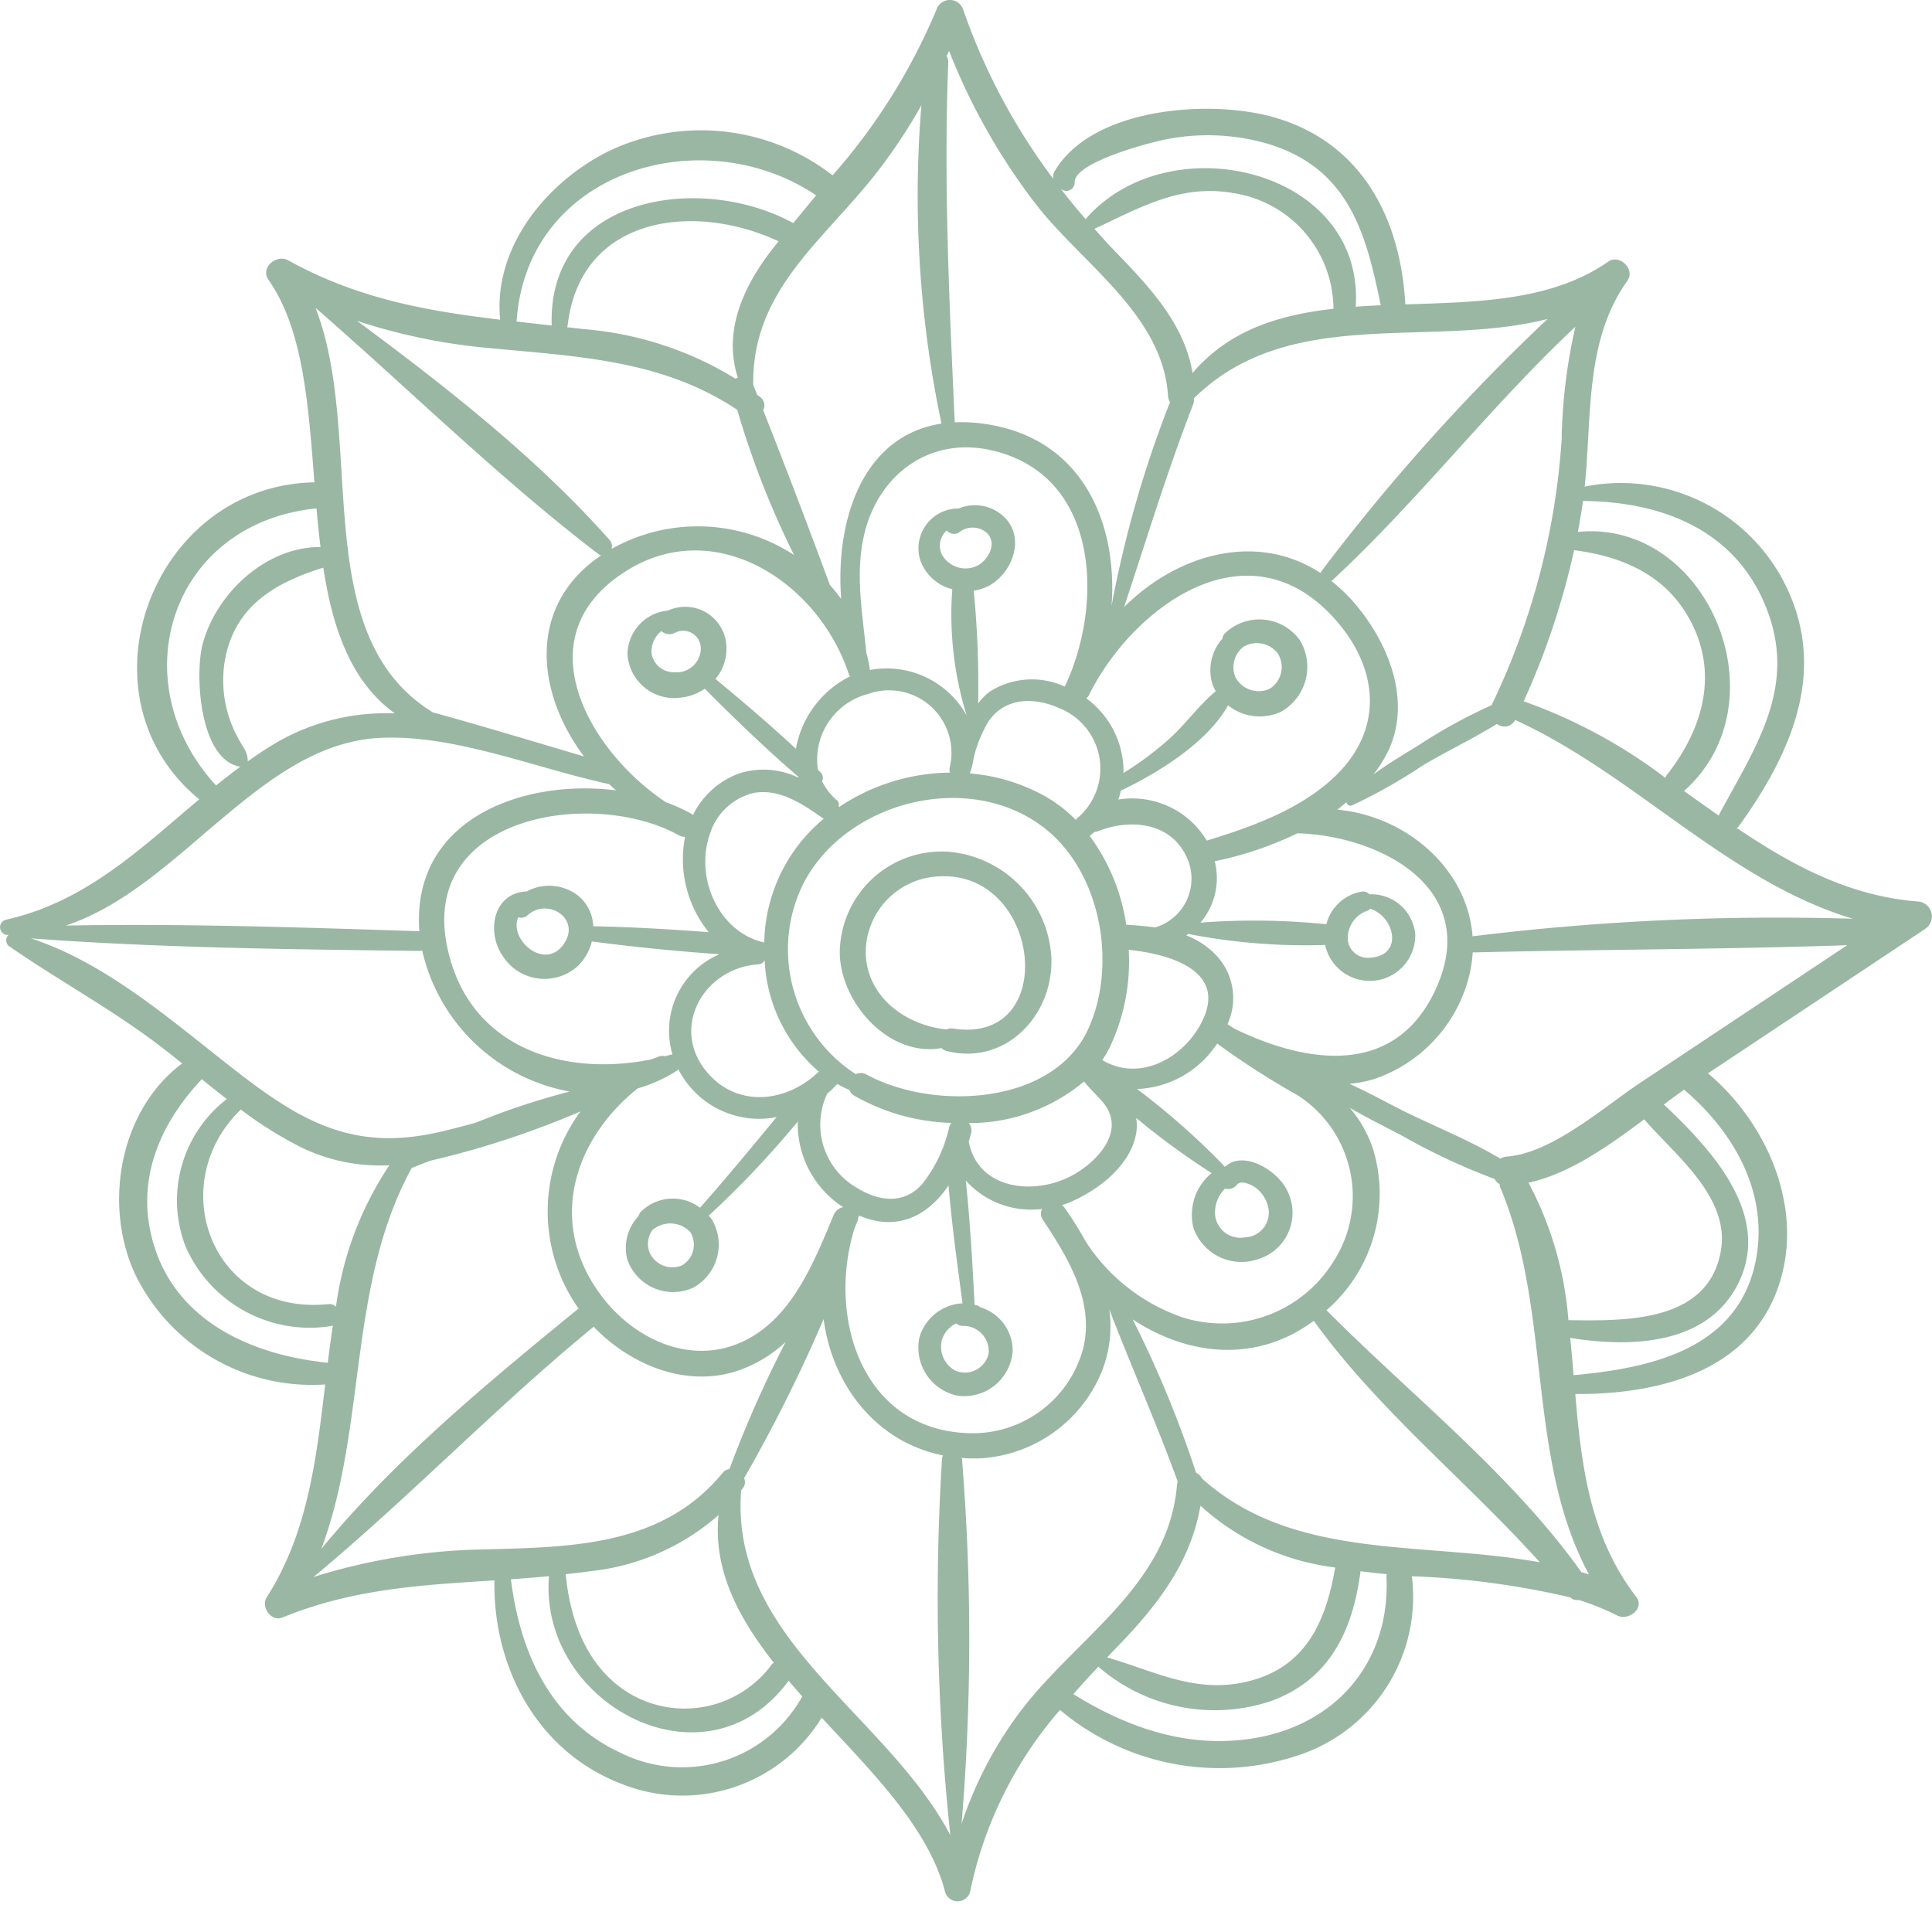 <svg xmlns="http://www.w3.org/2000/svg" xmlns:xlink="http://www.w3.org/1999/xlink" width="130" height="130" viewBox="0 0 130 130">
  <defs>
    <clipPath id="clip-gestal_icon_c">
      <rect width="130" height="130"/>
    </clipPath>
  </defs>
  <g id="gestal_icon_c" clip-path="url(#clip-gestal_icon_c)">
    <g id="Raggruppa_11714" data-name="Raggruppa 11714" transform="translate(14339.455 17466.133)">
      <path id="Tracciato_11964" data-name="Tracciato 11964" d="M302.907,302.275a7.56,7.56,0,0,0-7.118-7.092,6.863,6.863,0,0,0-7.118,6.823c.056,3.388,3.333,7.037,6.846,6.4a.766.766,0,0,0,.357.2c3.98,1,7.209-2.447,7.033-6.329m-6.616,4.814a.811.811,0,0,0-.451.062c-2.745-.293-5.345-2.178-5.424-5.146a5.144,5.144,0,0,1,5.038-5.158c6.79-.275,8.02,11.369.837,10.241" transform="translate(-14571.62 -17704.016)" fill="#9ab7a3"/>
      <path id="Tracciato_11965" data-name="Tracciato 11965" d="M350.567,287.773c-4.641-.371-8.48-2.465-12.154-4.943a.85.85,0,0,0,.152-.146c3.658-5.088,6.144-10.842,2.793-16.822a12.378,12.378,0,0,0-13.182-6.005c.489-4.733,0-9.83,2.875-13.854.541-.758-.529-1.813-1.285-1.287-3.812,2.658-8.776,2.72-13.659,2.88-.326-5.806-2.935-10.871-8.794-12.576-4.279-1.244-12.289-.708-14.816,3.639a.723.723,0,0,0-.073.5,41.635,41.635,0,0,1-6.063-11.379.947.947,0,0,0-1.809,0,40.442,40.442,0,0,1-6.984,11.133,14.457,14.457,0,0,0-14.852-1.728c-4.313,2.045-8.007,6.525-7.515,11.442-4.926-.588-9.6-1.408-14.262-3.994-.791-.439-1.906.492-1.322,1.322,2.349,3.342,2.682,8.473,3.084,13.616-10.949.2-16.2,14.4-7.751,21.329-3.97,3.334-7.665,6.92-13.035,8.109a.522.522,0,0,0,.138,1.02l.064,0a.494.494,0,0,0,.062.766c3.23,2.243,6.673,4.106,9.834,6.477.6.449,1.194.922,1.79,1.4-4.2,3.126-5.328,9.479-3.178,14.155a13.214,13.214,0,0,0,12.8,7.444c-.589,5.007-1.182,10.038-3.931,14.315-.409.636.287,1.682,1.052,1.368,4.785-1.959,9.462-2.187,14.267-2.5-.1,5.845,2.878,11.516,8.529,13.683a11,11,0,0,0,13.491-4.443c3.5,3.77,7.212,7.473,8.309,11.738a.875.875,0,0,0,1.674,0,26.9,26.9,0,0,1,6.052-12.259,16.691,16.691,0,0,0,16.191,3,11.229,11.229,0,0,0,7.49-11.995,55.226,55.226,0,0,1,10.659,1.422.649.649,0,0,0,.577.173,17.018,17.018,0,0,1,2.583,1.049c.737.376,1.883-.471,1.269-1.269-3.1-4.027-3.685-8.8-4.094-13.638,5.307.031,11.366-1.335,13.513-6.817,2.068-5.281-.444-11.279-4.584-14.761q7.3-4.851,14.594-9.705a1.006,1.006,0,0,0-.5-1.858m-22.528-26.786c.008-.055.013-.11.021-.165,5.121.045,10.041,1.811,12.211,6.891,2.335,5.467-.524,9.519-3.041,14.192-.017.031-.016.06-.029.091-.782-.546-1.561-1.1-2.34-1.659,6.731-5.966,1.614-18.294-7.144-17.433.12-.636.23-1.274.322-1.917m5.67,18.265a.912.912,0,0,0-.105.2,35.209,35.209,0,0,0-9.532-5.149,51.327,51.327,0,0,0,3.393-10.168c3.367.431,6.388,1.762,7.983,5.06,1.711,3.539.559,7.132-1.739,10.06m-7.075-22.685a48.61,48.61,0,0,1-4.722,17.994,35.576,35.576,0,0,0-4.9,2.689c-1,.618-2.07,1.248-3.049,1.971a8.82,8.82,0,0,0,1-1.594c1.616-3.432-.051-7.418-2.415-10.092a10.967,10.967,0,0,0-1.411-1.323c5.806-5.363,10.649-11.714,16.412-17.114a36.938,36.938,0,0,0-.922,7.47M286.72,302.684a11.97,11.97,0,0,0,7.768-2.8c.369.469.8.863,1.213,1.335,1.588,1.8-.04,3.756-1.633,4.769-2.613,1.662-6.715,1.3-7.339-2.061.056-.189.112-.375.16-.567a.7.7,0,0,0-.169-.675m10.773-11.659c2.913.306,6.959,1.5,4.695,5.256-1.354,2.247-4.151,3.566-6.472,2.161a7.712,7.712,0,0,0,.486-.822,13.475,13.475,0,0,0,1.291-6.6m1.774-1.5c-.647-.094-1.3-.147-1.94-.18a13.372,13.372,0,0,0-2.462-5.984l.01-.005c.116-.082.214-.173.32-.261a.688.688,0,0,0,.2-.033c2.23-.89,5.012-.624,6.058,1.863a3.42,3.42,0,0,1-2.187,4.6m-5.275-7.313a.548.548,0,0,0-.056.077,9.553,9.553,0,0,0-2.061-1.588,12.515,12.515,0,0,0-5.076-1.54c.005-.014.015-.022.02-.036a5.574,5.574,0,0,0,.241-.991,8.383,8.383,0,0,1,1.019-2.5c1.136-1.632,3.139-1.6,4.782-.846a4.368,4.368,0,0,1,1.13,7.421m-9.048-17.743a1.352,1.352,0,0,1,.31-1.652.659.659,0,0,0,.792.159,1.451,1.451,0,0,1,1.927.027c.667.684.1,1.737-.594,2.147a1.813,1.813,0,0,1-2.434-.682m8.251,8.854a5.3,5.3,0,0,0-5.045.334,3.887,3.887,0,0,0-.785.8,65.957,65.957,0,0,0-.3-7.594,3.036,3.036,0,0,0,1.1-.366c1.513-.889,2.357-3.136,1-4.539a2.853,2.853,0,0,0-3.115-.62l-.007,0a2.682,2.682,0,0,0-2.575,3.476,3.074,3.074,0,0,0,2.156,1.958,22.928,22.928,0,0,0,.969,8.5,6.145,6.145,0,0,0-6.523-3.064.8.8,0,0,0,0-.1,10.954,10.954,0,0,0-.231-1.072c-.259-2.642-.76-5.3-.148-7.931.935-4.021,4.38-6.634,8.567-5.683,7.314,1.662,7.55,10.392,4.935,15.9m-13.14.462a4.2,4.2,0,0,1,5.4,4.964.738.738,0,0,0,.01.364A13.615,13.615,0,0,0,278,281.422a.808.808,0,0,0-.03-.087.315.315,0,0,0-.084-.346,4.063,4.063,0,0,1-1.024-1.3.541.541,0,0,0-.136-.636c-.048-.048-.1-.093-.146-.14a4.565,4.565,0,0,1,3.472-5.126m-7.083,16.746c-3.075-.684-4.67-4.363-3.67-7.257a4.092,4.092,0,0,1,2.936-2.8c1.764-.335,3.359.765,4.713,1.721.008.007.017.006.024.011a11.044,11.044,0,0,0-4,8.326m3.667,8.687c-2.045,2-5.329,2.5-7.426.148-2.676-3-.349-7.136,3.371-7.365a.52.52,0,0,0,.413-.274,10.5,10.5,0,0,0,3.642,7.491M275.1,277.5c-1.748-1.625-3.576-3.181-5.412-4.7a3.164,3.164,0,0,0,.669-2.7,2.778,2.778,0,0,0-3.871-1.9,2.994,2.994,0,0,0-2.72,2.909,3.148,3.148,0,0,0,3.6,2.945,3.35,3.35,0,0,0,1.6-.6c2.023,2.034,4.11,4.047,6.286,5.919.008.024.013.05.022.074a5.373,5.373,0,0,0-4.022-.278,5.6,5.6,0,0,0-3.079,2.788.719.719,0,0,0-.088-.076,11.922,11.922,0,0,0-1.731-.785c-4.842-3.2-9.3-10.422-3.579-14.922,6.217-4.893,13.769-.156,15.892,6.319a.84.84,0,0,0,.072.134A6.78,6.78,0,0,0,275.1,277.5m-6.4-6.692a1.624,1.624,0,0,1-1.769,1.54,1.5,1.5,0,0,1-1.551-1.338,1.77,1.77,0,0,1,.668-1.431.8.8,0,0,0,.866.142A1.188,1.188,0,0,1,268.7,270.8m-1.465,12.526a.811.811,0,0,0,.407.1,7.791,7.791,0,0,0,1.594,6.414c-2.587-.2-5.182-.348-7.774-.4a2.787,2.787,0,0,0-.973-2.024,3.18,3.18,0,0,0-3.538-.3.431.431,0,0,0-.106-.011c-2.192.211-2.557,2.834-1.441,4.386a3.336,3.336,0,0,0,5.023.625,3.515,3.515,0,0,0,.945-1.654c2.846.38,5.712.658,8.578.863a5.606,5.606,0,0,0-3.159,6.732c-.173.051-.351.088-.526.133a.438.438,0,0,0-.28-.013c-.218.061-.416.151-.625.225-5.955,1.195-12.372-.8-13.743-7.662-1.76-8.812,9.885-10.6,15.619-7.415m-7.757,7.315c-1.279,1.835-3.722-.31-3.062-1.806a.614.614,0,0,0,.615-.127c1.372-1.235,3.636.227,2.447,1.933m4.964,9.714a9.9,9.9,0,0,0,2.759-1.269l.008.016a6.094,6.094,0,0,0,6.594,3.181c-1.7,2.046-3.39,4.106-5.157,6.1a3.033,3.033,0,0,0-4,.293.784.784,0,0,0-.141.273,3.106,3.106,0,0,0-.747,2.928,3.265,3.265,0,0,0,4.415,1.893,3.311,3.311,0,0,0,1.271-4.6,2.52,2.52,0,0,0-.212-.253,64.614,64.614,0,0,0,5.991-6.334,6.659,6.659,0,0,0,3.06,5.761.851.851,0,0,0-.636.513c-1.277,3.051-2.725,6.778-5.857,8.4-3.636,1.885-7.627-.005-9.86-3.056-3.587-4.9-1.721-10.453,2.515-13.843m2.975,11.908a1.675,1.675,0,0,1-2.184-.914,1.577,1.577,0,0,1,.251-1.519c.014-.007.027-.007.04-.014a1.847,1.847,0,0,1,2.465.2,1.612,1.612,0,0,1-.572,2.249m9.788-11.565a7.156,7.156,0,0,0,.676-.644,8.561,8.561,0,0,0,.817.4.782.782,0,0,0,.321.38,13.934,13.934,0,0,0,6.534,1.834.786.786,0,0,0-.14.277,9.477,9.477,0,0,1-1.814,3.83c-1.253,1.42-2.957,1.166-4.437.24a4.895,4.895,0,0,1-1.957-6.321m2.643-1.279a.765.765,0,0,0-.724-.026,10,10,0,0,1-3.568-12.743c2.854-5.671,11.323-7.805,16.38-3.723,3.679,2.97,4.776,9.059,2.86,13.362-2.327,5.222-10.436,5.577-14.947,3.131m13.729,8.57c1.865-.8,4-2.429,4.4-4.55a3.151,3.151,0,0,0,.016-1.1,50.8,50.8,0,0,0,5.074,3.711,3.639,3.639,0,0,0-1.229,3.664,3.421,3.421,0,0,0,4.467,2.086,3.258,3.258,0,0,0,1.828-4.608c-.65-1.335-2.892-2.674-4.107-1.614-.037.008-.068.029-.1.039a.439.439,0,0,0-.075-.114,50.1,50.1,0,0,0-5.8-5.111,6.746,6.746,0,0,0,5.387-3.061,53.9,53.9,0,0,0,5.4,3.472,8.074,8.074,0,0,1,2.487,11.1,8.817,8.817,0,0,1-10.192,3.86,12.631,12.631,0,0,1-6.531-5.1,24.778,24.778,0,0,0-1.445-2.307.56.56,0,0,0-.117-.112l-.028-.047a5.737,5.737,0,0,0,.566-.2m9.729.9a2.222,2.222,0,0,1,.661-1.8.785.785,0,0,0,.8-.258c.289-.386,1.079.04,1.352.263a2.281,2.281,0,0,1,.773,1.327,1.666,1.666,0,0,1-1.589,1.945,1.707,1.707,0,0,1-2-1.482m1.349-12.526c-.173-.112-.347-.223-.517-.34a4.2,4.2,0,0,0-.671-4.536,5.454,5.454,0,0,0-2.106-1.434c.044-.029.082-.066.124-.1a41.559,41.559,0,0,0,9.225.744,3.065,3.065,0,0,0,6.059-.747,2.969,2.969,0,0,0-3.086-2.663.542.542,0,0,0-.469-.186,2.962,2.962,0,0,0-2.425,2.2,47.982,47.982,0,0,0-8.47-.108,4.618,4.618,0,0,0,.991-4c-.01-.045-.025-.087-.035-.13a23.582,23.582,0,0,0,5.567-1.882c5.653.173,12.492,3.768,9.252,10.609-2.748,5.8-8.626,4.887-13.438,2.565m7.572-6.108a1.954,1.954,0,0,1,1.337-1.86.514.514,0,0,0,.179-.128c1.658.534,2.235,3.146.024,3.289a1.347,1.347,0,0,1-1.54-1.3m-9.49-6.579a5.84,5.84,0,0,0-5.947-2.757,5.189,5.189,0,0,0,.171-.6c2.519-1.208,5.8-3.219,7.216-5.74a3.4,3.4,0,0,0,3.561.43,3.468,3.468,0,0,0,1.273-4.807,3.351,3.351,0,0,0-5.059-.458.656.656,0,0,0-.162.352,3.189,3.189,0,0,0-.677,3.02,2.87,2.87,0,0,0,.234.512c-1.113.926-2,2.173-3.079,3.16a21.656,21.656,0,0,1-3.128,2.342,6.107,6.107,0,0,0-2.486-5.009c.01-.019.018-.041.029-.061a.508.508,0,0,0,.128-.164c2.823-5.717,10.3-11.448,16.131-5.567,3.3,3.328,3.987,7.779.247,11.2-2.317,2.116-5.518,3.26-8.451,4.151m2.447-13.023a1.77,1.77,0,0,1,2.326.418,1.722,1.722,0,0,1-.546,2.395,1.772,1.772,0,0,1-2.286-.769,1.737,1.737,0,0,1,.507-2.043m20.485-22.077a136.529,136.529,0,0,0-15.209,16.968.535.535,0,0,0-.066.125c-4.335-2.822-9.653-1.253-13.219,2.294,1.518-4.568,2.91-9.166,4.655-13.658a.679.679,0,0,0,.04-.353c0-.013,0-.029.008-.041,6.446-6.328,15.827-3.309,23.791-5.334m-23.886,3.632c-.567-3.393-2.98-5.872-5.4-8.381-.418-.433-.808-.876-1.2-1.318,3.044-1.411,5.765-3.028,9.32-2.408a7.928,7.928,0,0,1,6.763,7.788c-3.653.41-7.008,1.424-9.479,4.318m-7.936-12.8c-.1-1.346,4.923-2.647,5.7-2.821a14.465,14.465,0,0,1,7.271.194c5.462,1.647,6.623,5.975,7.623,10.872-.566.025-1.127.056-1.684.1.619-9.289-12.59-12.355-18.174-5.893q-.874-1.01-1.68-2.052a.56.56,0,0,0,.942-.4m-8.612-8.523c.053-.115.113-.227.165-.342a42.322,42.322,0,0,0,5.859,10.34c3.117,4,8.531,7.423,8.873,12.873a.909.909,0,0,0,.132.418,75.046,75.046,0,0,0-3.933,13.711c.408-5.491-1.868-11.059-8.1-12.179a10.885,10.885,0,0,0-2.451-.173c-.367-8.144-.753-16.073-.437-24.238a.714.714,0,0,0-.105-.409m-4.956,8.154a36.835,36.835,0,0,0,3.254-4.843,74.24,74.24,0,0,0,1.351,21.419c-5.283.808-7.154,6.449-6.748,11.8a11.123,11.123,0,0,0-.757-.935c-1.457-3.935-2.949-7.872-4.494-11.767a.688.688,0,0,0-.153-.843c-.083-.072-.172-.13-.256-.2-.088-.22-.172-.444-.26-.664-.078-6.233,4.468-9.483,8.063-13.97m-9.1,13.486a.71.71,0,0,0-.141.08,23,23,0,0,0-10.235-3.345c-.377-.046-.737-.083-1.109-.125a.631.631,0,0,0,.035-.117c.864-7.456,8.621-8.292,14.192-5.664-.093.118-.186.23-.279.348-2.082,2.633-3.477,5.669-2.461,8.824m5.27-12.267q-.764.924-1.54,1.869c-6.148-3.38-16.528-1.911-16.255,6.89-.788-.088-1.588-.179-2.362-.267.678-10.224,12.582-13.6,20.157-8.492M254.3,250.519c5.982.585,11.756.763,16.853,4.174a59.057,59.057,0,0,0,3.82,9.765,11.849,11.849,0,0,0-12.277-.408.618.618,0,0,0-.117-.583c-4.914-5.546-11.006-10.314-17.01-14.763a39.686,39.686,0,0,0,8.731,1.817m7.542,13.9a.518.518,0,0,0,.151.073c-.148.1-.3.2-.444.309-4.577,3.471-3.775,9.143-.707,13.211-3.388-1-6.77-2.029-10.172-2.965-8.518-5.239-4.478-18.4-7.893-27.22,6.325,5.5,12.405,11.512,19.065,16.592m-24.294,12.33a8.076,8.076,0,0,1-.875-5.185c.65-3.675,3.38-5.244,6.627-6.255.624,4.054,1.834,7.659,4.816,9.809a14.658,14.658,0,0,0-8,1.98c-.656.388-1.287.807-1.9,1.245,0-.646-.3-.9-.669-1.593m5.295-15.428c.077.875.164,1.744.269,2.6-3.657-.026-7.026,3.11-7.932,6.537-.531,2.009-.229,7.783,2.535,8.248q-.83.612-1.631,1.258c-6.427-6.99-3.072-17.657,6.76-18.643M236.8,281.93c2.961-2.449,6.226-4.93,10.22-5.158,5.01-.287,10.553,2.035,15.519,3.108.151.141.3.285.458.417-6.311-.79-13.63,1.945-13.25,9.247,0,.078.018.153.024.231-7.915-.253-15.875-.529-23.8-.38,4.123-1.369,7.528-4.731,10.831-7.463m-13.181,8.323c8.712.649,17.5.737,26.229.847a.668.668,0,0,0,.105-.02,12.454,12.454,0,0,0,9.924,9.481,49.306,49.306,0,0,0-6.314,2.094c-.807.224-1.617.434-2.433.623-5.569,1.29-9.042-.524-13.331-3.817-4.35-3.339-8.87-7.471-14.18-9.208m24.124,15.27a22.492,22.492,0,0,0-3.594,9.518.6.6,0,0,0-.5-.178c-7.877.82-11.1-8.074-5.9-13.091a26.241,26.241,0,0,0,4.189,2.608,12.216,12.216,0,0,0,5.813,1.142M232.035,311.3c-1.529-4.36.094-8.4,3.089-11.567.557.449,1.116.9,1.683,1.335a8.611,8.611,0,0,0-2.787,9.893,9.117,9.117,0,0,0,9.823,5.378.551.551,0,0,0,.1-.04q-.187,1.249-.343,2.511c-4.814-.482-9.83-2.557-11.568-7.51m17.215-5.589c.4-.168.812-.322,1.218-.484a60.6,60.6,0,0,0,10.143-3.328,11.336,11.336,0,0,0-.134,13.265c-6,4.9-12.338,10.112-17.307,16.173,3.074-8.208,1.748-17.712,6.08-25.627m4.99,25.659a40.708,40.708,0,0,0-11.591,1.856c6.467-5.376,12.323-11.491,18.845-16.835,2.493,2.592,6.307,4.165,9.832,2.91a9.023,9.023,0,0,0,3.087-1.886,77.528,77.528,0,0,0-3.782,8.552.674.674,0,0,0-.448.243c-4.03,4.919-10.064,5.006-15.943,5.159m19.372,7.623a.768.768,0,0,0-.131.12,7.279,7.279,0,0,1-9.48,2.009c-2.915-1.7-4.077-4.9-4.387-8.08.572-.066,1.141-.123,1.72-.209a15.523,15.523,0,0,0,8.564-3.771c-.375,3.681,1.32,6.889,3.715,9.931m-10.245,6.095c-4.782-2.177-6.823-6.752-7.442-11.706.849-.059,1.7-.126,2.563-.208-.71,8.562,10.532,14.66,16.124,7.037q.451.529.918,1.054a9.242,9.242,0,0,1-12.163,3.823m8.051-17.693c.038-.05.08-.09.117-.141a.676.676,0,0,0,.082-.677,102.565,102.565,0,0,0,5.349-10.7c.571,4.365,3.482,8.265,8.032,9.17a.766.766,0,0,0-.066.261,150.408,150.408,0,0,0,.563,25.3c-4.3-8.178-14.864-13.161-14.077-23.211m7.623-17.608.2-.49a.733.733,0,0,0,.051-.235c.019-.052.039-.1.06-.156,2.594,1.107,4.648,0,6.02-2.024.229,2.651.583,5.3.945,7.93a3.194,3.194,0,0,0-2.9,2.277,3.307,3.307,0,0,0,2.511,3.93,3.267,3.267,0,0,0,3.76-2.993,3.059,3.059,0,0,0-2.194-2.953.51.51,0,0,0-.163-.107c-.067-.026-.137-.031-.205-.051-.144-2.787-.3-5.586-.593-8.364a5.9,5.9,0,0,0,5.137,1.912.693.693,0,0,0,.055.735c1.684,2.55,3.494,5.484,2.7,8.678a7.7,7.7,0,0,1-7.354,5.68c-7.512,0-9.889-7.772-8.031-13.769m9.032,8.394a1.637,1.637,0,0,1-2.238,1.163,1.83,1.83,0,0,1-.9-2.094,1.866,1.866,0,0,1,.955-1.092.639.639,0,0,0,.42.175,1.7,1.7,0,0,1,1.76,1.848m2.24,23.953a26.5,26.5,0,0,0-4.06,7.7,149.981,149.981,0,0,0,.029-24.527.6.6,0,0,0-.024-.088,10.85,10.85,0,0,0,1.287.023,9.432,9.432,0,0,0,8.161-5.883,8.259,8.259,0,0,0,.487-4.144c1.489,3.882,3.185,7.686,4.607,11.6a.959.959,0,0,0-.048.169c-.535,6.755-6.665,10.236-10.44,15.156m12.013-13.709a16.429,16.429,0,0,0,9.07,4.157c-.646,3.715-2.025,6.872-6.188,7.735-3.383.7-6.074-.8-9.161-1.683.21-.219.412-.437.627-.657,2.745-2.818,5.007-5.744,5.652-9.552m3.391,15.678c-4.315.644-8.332-.754-11.938-3,.536-.617,1.1-1.232,1.677-1.846a11.939,11.939,0,0,0,11.58,2.326c4.022-1.445,5.547-4.8,6.063-8.746q.878.111,1.769.194a.713.713,0,0,0-.024.149c.274,5.756-3.4,10.069-9.126,10.923m-3.3-17.522a.7.7,0,0,0-.38-.361,74.7,74.7,0,0,0-4.27-10.332c3.683,2.433,8.3,2.985,12.185.093,4.321,6.005,10.249,10.738,15.209,16.252-7.845-1.434-16.566-.078-22.744-5.651m26.053,6.468c-.169-.054-.339-.1-.509-.153-4.723-6.621-11.427-11.872-17.152-17.624.189-.172.379-.342.564-.531a10.361,10.361,0,0,0,2.589-10.245,8.258,8.258,0,0,0-1.589-2.846c1.167.683,2.4,1.283,3.565,1.9a42.192,42.192,0,0,0,6.183,2.888.834.834,0,0,0,.336.349.8.8,0,0,0,.045.228c3.5,8.294,1.723,18.154,5.968,26.037m-4.067-26.361c2.732-.6,5.351-2.444,7.782-4.267l.005.009c2.107,2.431,5.822,5.263,5.143,8.905-.886,4.756-6.368,4.655-10.247,4.6a23.5,23.5,0,0,0-2.684-9.244m15.3,5.187c-1.157,6.011-7.07,7.289-12.269,7.76q-.1-1.256-.223-2.509c4.13.672,9.37.487,11.381-3.829,2.139-4.589-1.988-8.951-5.082-11.874.46-.347.915-.684,1.359-1,3.342,2.834,5.7,6.927,4.834,11.453M337.5,296.26l-5.584,3.712c-2.457,1.634-5.941,4.743-8.974,4.965a1.007,1.007,0,0,0-.442.141c-1.959-1.171-4.132-2.052-6.185-3.046-1.316-.637-2.622-1.391-3.975-1.99a8,8,0,0,0,1.69-.327,9.829,9.829,0,0,0,6.138-6.143,8.756,8.756,0,0,0,.471-2.371c8.39-.2,16.816-.2,25.2-.485L337.5,296.26m-16.87-6.148c-.342-4.547-4.47-8.1-9.106-8.516.217-.159.417-.334.623-.5a.275.275,0,0,0,.374.214,37.08,37.08,0,0,0,4.841-2.742c1.611-.944,3.324-1.759,4.91-2.744a.8.8,0,0,0,1.221-.264c8.035,3.662,14.312,10.854,22.725,13.376a167.749,167.749,0,0,0-25.588,1.181" transform="translate(-14561 -17693.248)" fill="#9ab7a3"/>
    </g>
  </g>
</svg>
